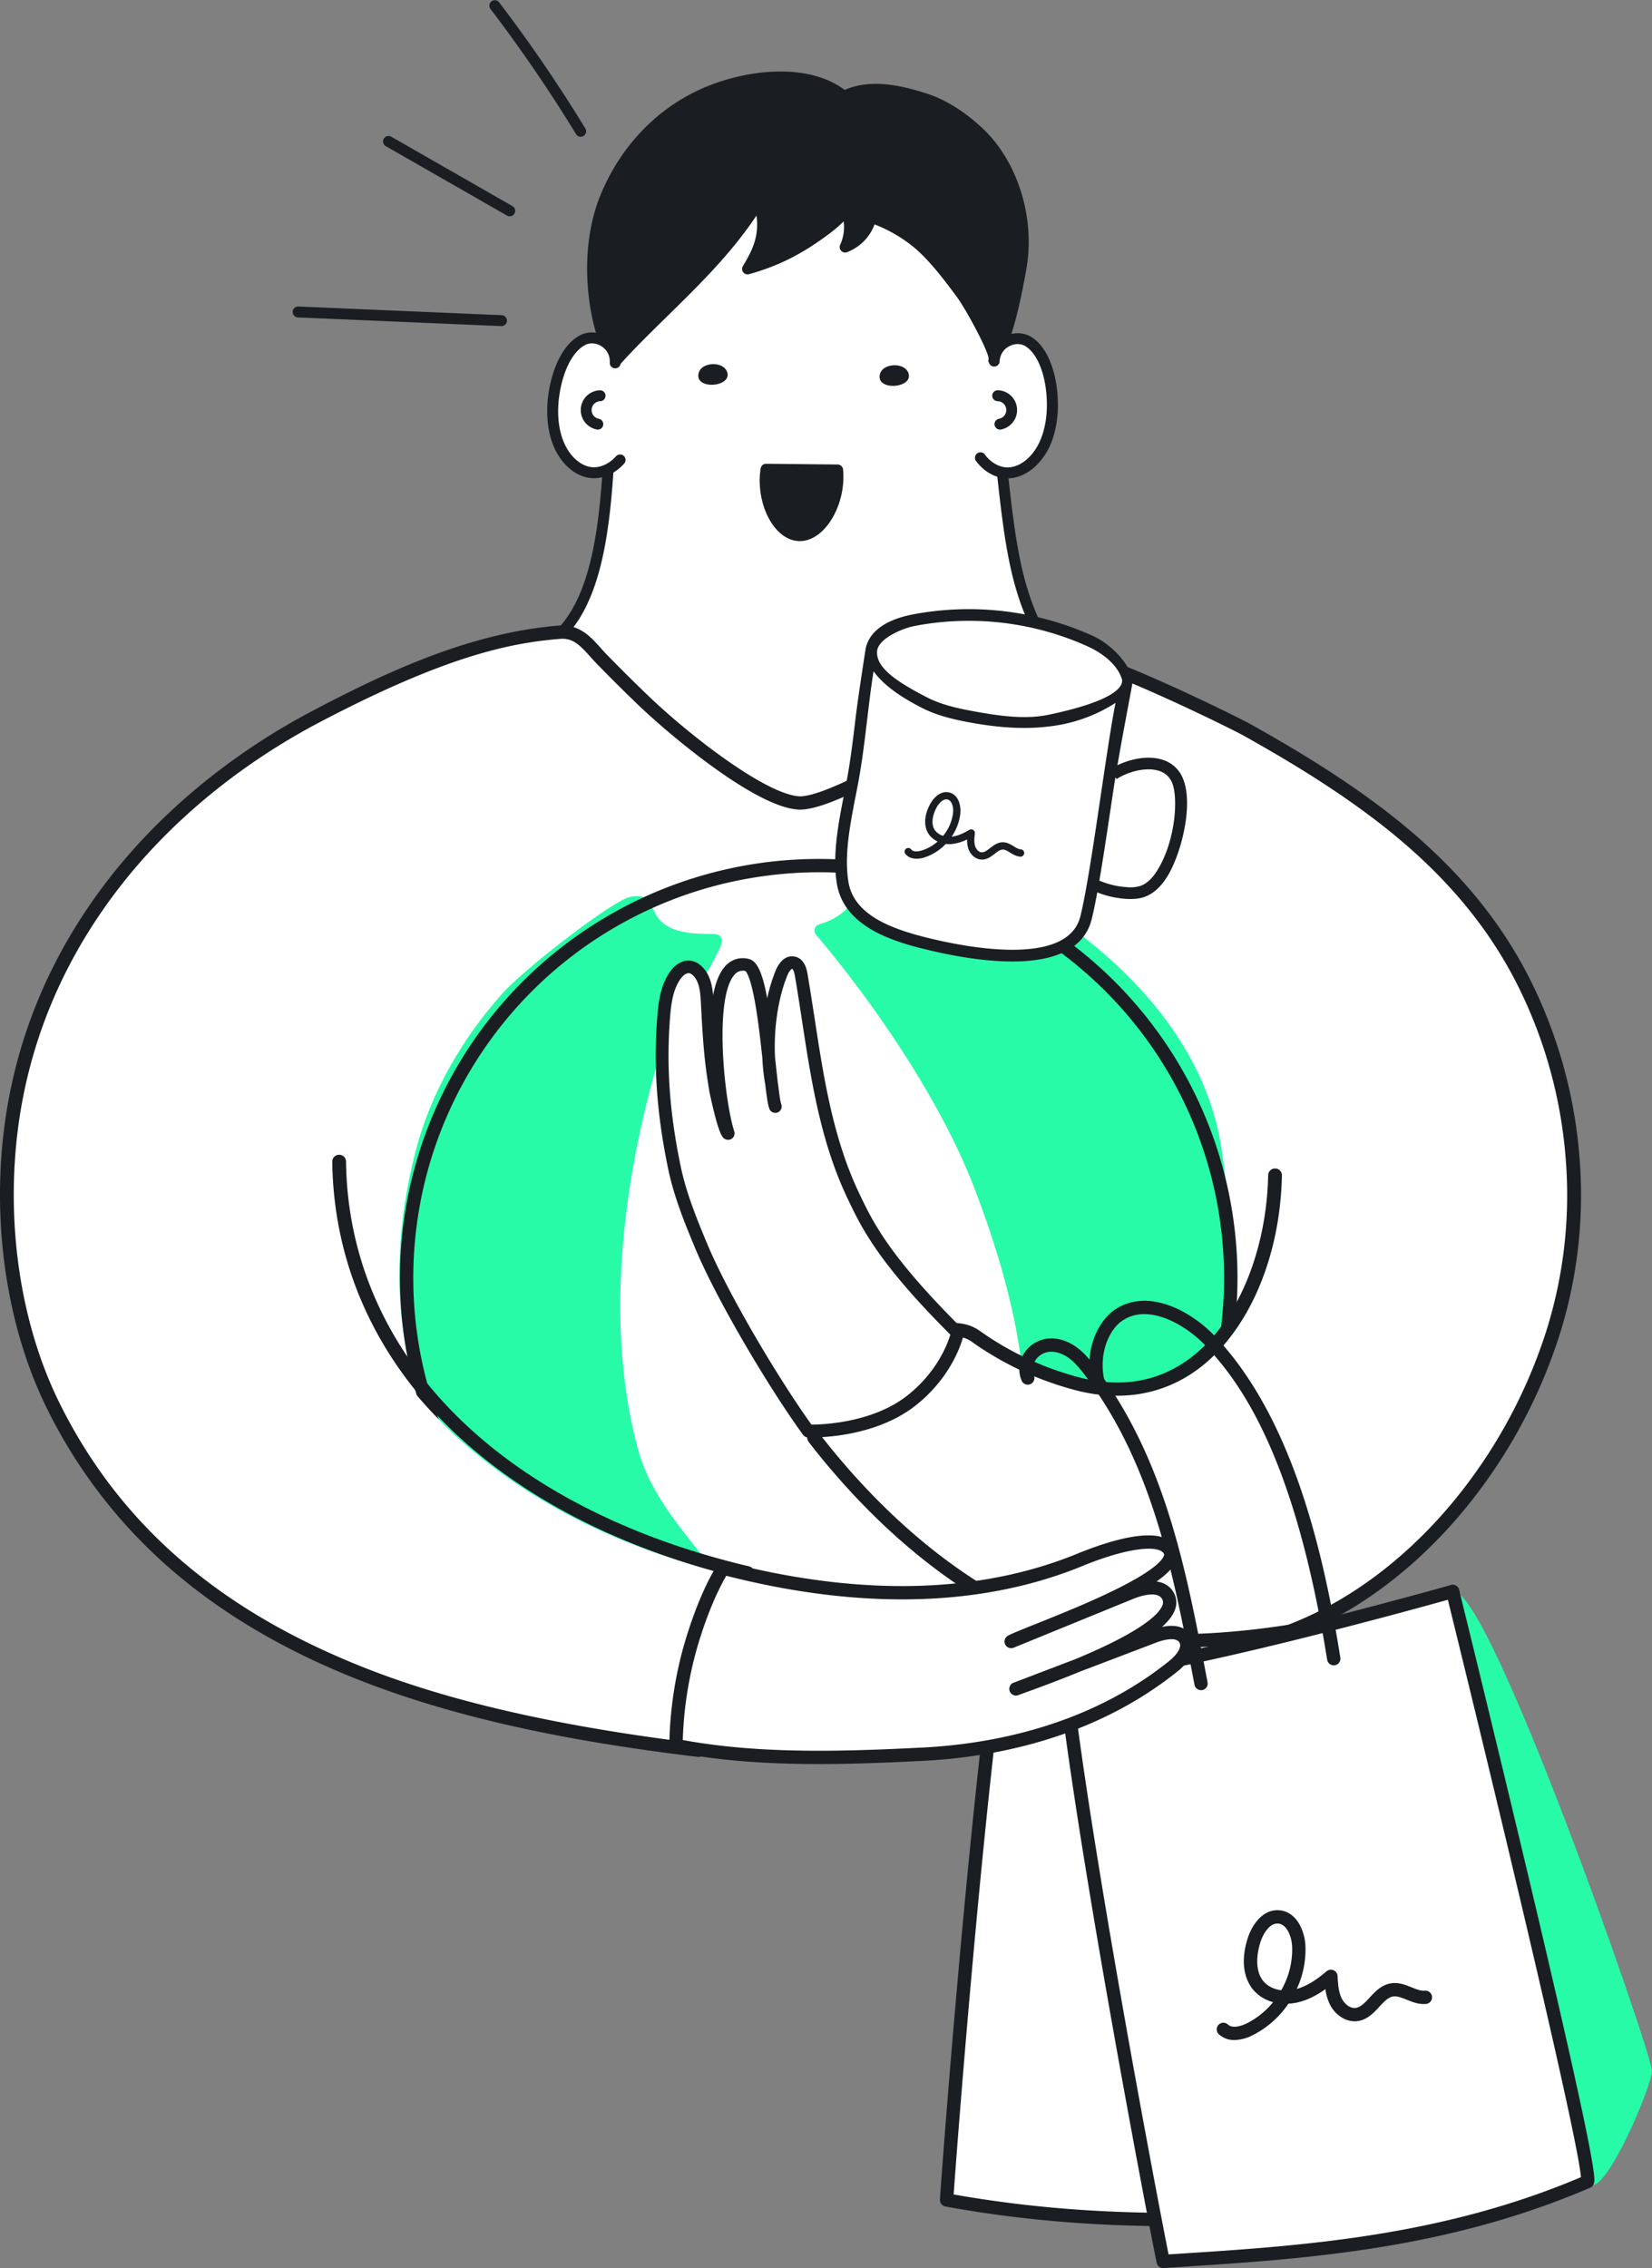 <svg xmlns="http://www.w3.org/2000/svg" viewBox="0 0 1408.33 1932.87"><rect x="0" y="0" width="1408.33" height="1932.87" fill="#808080" stroke="none"/><defs><style>.cls-1{fill:#fff}.cls-2{fill:#1a1e22}.cls-3{fill:#27fba8}</style></defs><g id="Vrstva_2" data-name="Vrstva 2"><g id="_2" data-name="2"><path d="M457.5 555.2C583 491.56 445.32 136.77 637.18 81c111.71-32.54 194.17 71 206.87 169.79 5.08 39.52 2.67 81.12 7 120.71 9.92 90.1 12.5 135.15 46.6 188 0 0-63.65 162.91-210.82 162.91-158.5.04-229.33-167.21-229.33-167.21Z" class="cls-1"/><path d="M521.43 602.57c-2.71-1.58-5.31-3.15-7.76-4.7-26.54-16.76-42.58-33.69-49.06-41.28 53.59-32 57.18-117.43 61-207.7C528 292 530.44 233.24 545.44 185c8-25.74 18.77-46.07 32.9-62.14 15.86-18 35.53-30.28 60.15-37.44 39.88-11.6 79.07-5.88 113.32 16.56 23 15.05 43.36 37.39 59 64.6a231.56 231.56 0 0 1 28.66 84.79c2.64 20.52 3.25 42.08 3.84 62.93.53 19 1.09 38.71 3.18 57.7q1.11 10.08 2.11 19.44c8.25 76.35 12.87 119.07 43.38 167.73-4.18 4.84-14.76 16.2-32 29 1.74 1.18 3.48 2.37 5.23 3.54 1 .66 2 1.3 3 2 21.94-16.74 32.68-30.6 33.24-31.34a4.65 4.65 0 0 0 .22-5.35c-31-48-35.52-90.13-43.78-166.57q-1-9.37-2.12-19.46c-2-18.61-2.59-38.1-3.12-56.94-.6-21.08-1.21-42.87-3.91-63.86A241.15 241.15 0 0 0 818.85 162c-16.33-28.48-37.74-51.91-61.93-67.76-36.61-24-78.46-30.1-121-17.71-49.16 14.3-81.65 48.89-99.33 105.76-15.36 49.39-17.86 108.8-20.27 166.25C512.49 438.7 508.9 523.9 455.4 551a4.66 4.66 0 0 0-1.67 6.88c.7 1 17.67 24.17 54.54 47.55 2.5 1.59 5.15 3.2 7.91 4.82l1-1.44c1.42-2.04 2.82-4.14 4.25-6.24Z" class="cls-2"/><path d="M834.32 112.71c-13.21-12.39-28.6-23.08-46.18-28.7-23.06-7.38-48.12-12.46-68.7-1.9-29.88-24.92-81.68-17.67-114.71-4.25-40.66 16.53-71.51 49.26-88.3 89.54-23.1 55.43-5.83 125 7.91 141 37-41.62 90-82.66 122.64-136.62 7.69 26 0 41.3-9.69 57.45 26.67-7.46 46-17.9 68-34.61a105.17 105.17 0 0 0 16.47-15.46c3.49 10.18 3.28 21.68-1.33 31.44a35.43 35.43 0 0 0 22-25.35 127 127 0 0 1 38.21 20.86c14.25 11.29 27.89 29.57 38.71 44.25 6.76 9.18 31.05 51.86 27.72 57.37 12.17-20.12 19.09-56.22 23.16-79.11 7.21-40.29-5.46-87.34-35.91-115.91Z" class="cls-2"/><path d="M524.34 313a4.66 4.66 0 0 1-3.49-1.61c-8.28-9.58-15.86-32.95-18.87-58.14-3.79-31.67-.17-62.79 10.18-87.64C530 122.8 562.24 90.11 603 73.55c37-15 87-19.64 117.09 3.11 22.32-9.92 48.73-3.73 69.5 2.91 16.36 5.23 32.49 15.24 48 29.74 30.1 28.24 45.11 76.49 37.36 120.06-5.15 29-12 61.16-23.67 80.57l-.09.14a4.65 4.65 0 0 1-8.32-4.1c-.12-6.66-19.09-42-27.13-52.92-9.5-12.78-23.74-32.06-37.93-43.35a122.52 122.52 0 0 0-32.24-18.46 40.42 40.42 0 0 1-23.5 23.67 4.66 4.66 0 0 1-5.82-6.36 36.25 36.25 0 0 0 3-19.89 112.56 112.56 0 0 1-11.11 9.62c-23.69 17.92-43.85 28.17-69.58 35.38a4.65 4.65 0 0 1-5.24-6.89c8-13.33 14.06-25.37 11.57-43.06-21.56 32.42-49.57 59.86-76.74 86.48-14.51 14.21-28.21 27.63-40.32 41.24a4.68 4.68 0 0 1-3.49 1.56Zm318.8-7.73Zm-177.49-235h-2.3a165.19 165.19 0 0 0-56.87 11.92c-38.42 15.61-68.87 46.51-85.75 87-9.75 23.39-13.14 52.84-9.54 82.94 2.58 21.57 8.35 39.42 13.64 48.72 11.3-12.33 23.72-24.51 36.79-37.31C591 234.75 621.4 205 643 169.32a4.66 4.66 0 0 1 8.45 1.09c6.52 22 2.73 37-4.37 50.89 19.63-6.65 36-15.71 55.44-30.44a100.93 100.93 0 0 0 15.74-14.78 4.66 4.66 0 0 1 7.94 1.52 48.27 48.27 0 0 1 2.13 22.87 30.66 30.66 0 0 0 9.62-16.25 4.64 4.64 0 0 1 6-3.43 130.94 130.94 0 0 1 39.62 21.62c15.17 12 29.85 32 39.57 45.13 3.4 4.62 11.26 17.66 18 30.68 3.43 6.61 5.86 11.77 7.54 15.83 9-21.55 14.43-52 17-66.3 7.22-40.6-6.67-85.47-34.56-111.64-14.44-13.55-29.39-22.86-44.42-27.67-37.89-12.12-54.7-7.54-65.13-2.19a4.66 4.66 0 0 1-5.11-.56c-12.14-10.13-29.67-15.45-50.81-15.45Z" class="cls-2"/><path d="M847.13 307.68a35.12 35.12 0 0 1 1.25-4.88c3.75-11.09 17.22-18.26 28-11.91 11.12 6.58 17.27 22.38 19.58 37.66 2.51 16.54 1.43 34.24-4.87 48.75s-18.27 25.28-31.4 25.69c-17.61.54-35.69-20.28-37.39-36.93-1.09-10.61 3.47-39.38 5.34-49.88 2.46-14 18.8-4.97 19.49-8.5Z" class="cls-1"/><path d="M858.94 407.65c-10.08 0-20.11-5.54-27-14.95a4.66 4.66 0 0 1 7.52-5.49c5.16 7.08 12.84 11.35 20 11.12 10.68-.33 21.39-9.31 27.28-22.89 5.52-12.7 7.13-29.1 4.54-46.2-2.51-16.56-9-29.4-17.35-34.35-3.9-2.3-9.14-2.21-13.67.25a15 15 0 0 0-8.05 12.86 4.66 4.66 0 0 1-9.31-.42 24.52 24.52 0 0 1 13-20.6c7.4-4 16.15-4 22.85-.07 15.48 9.16 20.41 31.7 21.82 41 2.85 18.8 1 37-5.21 51.3-7.36 16.79-21.31 27.99-35.57 28.43Z" class="cls-2"/><path d="M852.52 366.1a4.65 4.65 0 0 1-.9-9.22 7.56 7.56 0 0 0-1.23-15 4.65 4.65 0 1 1 .3-9.3 16.87 16.87 0 0 1 2.74 33.42 4.76 4.76 0 0 1-.91.1Z" class="cls-2"/><path d="M524.9 309a36.87 36.87 0 0 0-.79-5c-2.7-11.39-15.44-19.8-26.72-14.48-11.7 5.52-19.29 20.67-23 35.66-4 16.24-4.63 34 .29 49s15.83 26.87 28.87 28.51c17.47 2.19 37.42-16.85 40.67-33.27 2.08-10.46.24-39.53-.65-50.16-1.21-14.16-18.32-6.7-18.67-10.26Z" class="cls-1"/><path d="M506.39 407.54a28.41 28.41 0 0 1-3.45-.22c-14.16-1.77-27-14.21-32.71-31.69-4.84-14.8-5-33.11-.39-51.56 2.27-9.1 9.29-31.08 25.56-38.75 7-3.32 15.75-2.47 22.74 2.2a24.51 24.51 0 0 1 11 21.73 4.66 4.66 0 1 1-9.3-.45 15.1 15.1 0 0 0-6.84-13.54c-4.29-2.86-9.49-3.45-13.59-1.52-8.78 4.14-16.44 16.32-20.49 32.58-4.18 16.77-4.11 33.26.2 46.42 4.6 14.06 14.42 24 25 25.34 7.12.89 15.16-2.63 21-9.2a4.66 4.66 0 0 1 7 6.17c-7.12 7.95-16.51 12.49-25.73 12.49Z" class="cls-2"/><path d="M509.6 366.1a4.68 4.68 0 0 1-.91-.09 16.87 16.87 0 0 1 2.73-33.41 4.65 4.65 0 1 1 .3 9.3 7.57 7.57 0 0 0-1.23 15 4.65 4.65 0 0 1-.89 9.22ZM653.08 399.85c-4.44 27.21 10.33 56.43 28.61 56.62s35-28.71 32.37-56Z" class="cls-2"/><path d="M681.87 461.13h-.23c-7.48-.08-14.6-3.89-20.61-11-10.46-12.42-15.5-32.91-12.55-51a4.62 4.62 0 0 1 4.64-3.9l61 .62a4.66 4.66 0 0 1 4.59 4.21c1.76 18.31-4.43 38.12-15.77 50.48-6.4 6.92-13.68 10.59-21.07 10.59Zm-24.7-56.58c-1.3 14.49 2.92 30 11 39.55 2.94 3.49 7.67 7.66 13.59 7.72h.13c6 0 11-4.13 14.19-7.61 8.65-9.42 13.87-24.71 13.6-39.12ZM598.27 313.64c5.92-5.22 19.05-4.39 21.65 3.49 4.34 13.12-28.75 15.43-24.2.37a8.41 8.41 0 0 1 2.55-3.86ZM752.82 314.57c5.92-5.21 19-4.38 21.65 3.49 4.35 13.12-28.75 15.44-24.19.38a8.34 8.34 0 0 1 2.54-3.87ZM427.61 277.92h-.2l-173.52-7.41a4.66 4.66 0 0 1 .4-9.31l173.52 7.41a4.66 4.66 0 0 1-.2 9.31ZM495.07 116.55a4.65 4.65 0 0 1-4-2.23A1255.34 1255.34 0 0 0 418 7.48a4.66 4.66 0 0 1 7.4-5.65A1266.33 1266.33 0 0 1 499 109.47a4.65 4.65 0 0 1-4 7.08ZM434.55 184.35a4.61 4.61 0 0 1-2.31-.62L328.9 124.57a4.66 4.66 0 0 1 4.63-8.09l103.34 59.17a4.66 4.66 0 0 1-2.32 8.7Z" class="cls-2"/><path d="M1302.33 843.82c-49.66-104-139.63-166.05-239.33-221.88-12.75-7.14-149.18-74.2-156.68-61.64-.24.4-178.74 127.31-225.12 125-44-2.17-140.55-92.93-166.22-118.21-10.46-10.3-24.29-31.27-40.41-29.56-72.18 7.66-140.48 39.23-203.63 72.3C131.37 682.94 28.75 807.44 9.3 962.8c-18.56 148.2 42.55 296.12 172.6 379.67 124.22 79.82 270 117.89 415.5 142.13l409.48-76.42c151.18-2 273.74-133.88 317.39-273.54 29.83-95.45 21.23-200.45-21.94-290.82Z" class="cls-1"/><path d="M349 1163.59c-13.45-60.24-10.32-121.13 5-181.35 12.85-50.45 40-97.28 74.58-135.91 19-21.2 94.46-79.51 108.75-82 24.24-4.19 13 16.51 34.58 26.42 10.87 5 23.26 5 35.22 5.22 2.5 0 5.31.23 7 2.1 2.22 2.53 1 6.46-.37 9.52-16 35.29-43.08 62-53.91 100.36-11.94 42.27-52.67 190.21-16.21 326.16 15.87 59.15 66.6 92.67 90.58 147.94-55 31.58-122.26 30.06-174.3-10.72-23.21-18.18-39.13-43.93-53.58-69.63-24.53-43.61-46.44-89.28-57.34-138.11ZM1022.5 1186.9c9.21-32.61 22.85-34.37 26.37-68 3.91-37.31-2-108.11-8.4-145.07-16.47-94.67-93.5-168-177-215.6-35.14-20-87.36-33.5-128.44-26.67a5.54 5.54 0 0 0-4.58 6c1 10.24 6.54 38.57-32.55 50.38-3.64 1.09-4.57 5.88-2.12 8.77 50.06 59 106.37 142 134.27 214.33 32 82.8 67.51 208.13 21 286.2-10.63 17.87-45.48 53.57-20.12 61.93 20.81 6.85 49.6-12.39 66.12-22.53 27.78-17 56-34.42 77.87-58.57 23.54-25.91 38.08-57.44 47.58-91.17Z" class="cls-3"/><path d="M742.5 1443.21A357 357 0 1 1 979.89 1308a354.61 354.61 0 0 1-237.39 135.21Zm-87.73-697.07a345.6 345.6 0 1 0 255.11 69.92 343.31 343.31 0 0 0-255.11-69.92Z" class="cls-2"/><path d="M1341.82 1011.94a391 391 0 0 1-17.55 122.7c-52 166.43-216.07 321.76-407.11 259.55-104.71-34.1-189.86-117.12-248.64-204.2-25.09-37.15-47.36-77.07-67.34-118.62-14.4-30-35.88-71.45-19.29-108.18 7.57-16.75 22.73-28.28 38.22-29.08 25.31-1.29 45.39 23.27 59.35 48.2 15.37 27.45 32.27 42.16 49.76 66.91 20.41 28.89 47.37 55.3 77.95 77.11 34.25 24.43 73.05 43.11 112.28 53.08C1026 1206.48 1085 1101.63 1087 1001.32ZM279.77 989.77c-1.79 159.49 132.14 300.76 336.74 350.56l-40.18 151.21c-180.7-28-277.92-53.16-398.12-133C52.38 1275-9 1111 9 962.8Z" class="cls-1"/><path d="M595.63 1497.22a6.06 6.06 0 0 1-.73 0c-62.32-7.5-115.9-16.52-163.81-27.57-58.95-13.6-109.94-30.29-155.88-51-51.92-23.42-97.31-52.38-134.91-86.07A435.84 435.84 0 0 1 39.87 1200c-33.54-68-46.81-154.72-36.4-237.89 9.56-76.31 38.79-147 86.88-210 45-59 106.48-109.9 177.8-147.24 28.8-15.09 63.21-32.36 100-46.12 38.43-14.39 73.75-22.77 108-25.62 17.54-1.45 27.24 9.36 35.8 18.91 1.76 2 3.57 4 5.42 5.89 12.06 12.35 24.09 24.28 35.76 35.46 34.82 33.35 99.63 83.5 128.15 85.21 8.93.54 36.86-6.4 123-58.94 48.13-29.35 91.87-59.18 97.84-63.37 4.1-4.87 13.12-4.25 32 2 12.8 4.23 30 11.06 51.06 20.31 36.88 16.2 74.5 34.93 80.82 38.47 41 23 93.93 54.36 139.39 93.56s79 82.09 102.33 130.85a409.07 409.07 0 0 1 38.86 145.46 396.22 396.22 0 0 1-16.64 149.38 449.1 449.1 0 0 1-76.3 143.68c-35.54 44.81-78.55 80.58-124.36 103.45-68.11 34-142.1 39.58-214 16.17-103.36-33.66-179.7-111.21-225.53-170.33-3.51-4.52-1.81-11.24 5.48-21.8 5.45-7.88 13.77-17.45 23.44-26.93 18.44-18.09 39.45-33.7 57.63-42.84 24.44-12.28 44.76-13.57 58.75-3.7a259.87 259.87 0 0 0 85.88 40c35 8.89 66.19 3.54 92.74-15.88 20.27-14.85 37.28-37.88 49.19-66.63 11.32-27.33 17.63-58.52 18.25-90.19a5.87 5.87 0 0 1 11.73.21c-1.37 70.63-29 134.11-72.09 165.66-29.15 21.33-64.69 27.49-102.8 17.81a271.58 271.58 0 0 1-89.81-41.75c-6.89-4.86-20.26-8.14-44.89 3.83-42 20.39-81.69 66.68-83.45 76.3C744.71 1281 819 1356.24 919 1388.81c35.71 11.63 71.87 15.9 107.47 12.68 33.17-3 65.94-12.49 97.39-28.18 44.29-22.11 85.93-56.78 120.44-100.27a437.8 437.8 0 0 0 74.31-140 385.28 385.28 0 0 0 16.17-145.24A398 398 0 0 0 1297 846.2c-22.59-47.31-55.13-88.9-99.47-127.13-44.67-38.52-96.93-69.52-137.46-92.21-6.27-3.51-40.12-20.33-74.5-35.61-59.28-26.36-72.66-27.2-75.35-26.83-2.09 1.75-8.42 6.14-30.05 20.45-16.22 10.73-41.16 27-67.89 43.3-29.79 18.21-55.34 32.64-75.94 42.88-26.84 13.35-45.1 19.53-55.85 18.87-37.71-2.26-112.47-66.23-135.68-88.47a1451.602 1451.602 0 0 1-36-35.74c-2-2.07-3.92-4.19-5.75-6.24-8.9-9.92-14.92-16-25.93-15-42.59 3.53-96.69 14.53-203.4 70.38-69.81 36.55-130 86.35-173.94 144-46.87 61.44-75.36 130.29-84.67 204.63C5 1044.56 17.85 1129 50.46 1195.1c46.78 94.82 121.91 164.56 229.71 213.2 50.83 22.94 138.24 55.77 311.1 77l38.67-140.84c-103-25.14-189.17-70.19-249.59-130.46-62.56-62.42-96.13-139.93-97.09-224.16a5.79 5.79 0 0 1 5.81-5.74h.06a5.78 5.78 0 0 1 5.87 5.62c.92 81.26 33.35 156.08 93.78 216.38 60 59.86 146.37 104.38 249.75 128.73a5.85 5.85 0 0 1 3.66 2.61 5.54 5.54 0 0 1 .63 4.36L601.29 1493a5.82 5.82 0 0 1-5.66 4.22Z" class="cls-2"/><path d="M931.23 547.24c19 9.33 42.47 32 17 47.59-15.51 9.49-36.84 14.49-54.85 16.19-21 2-42.13-.08-63-3.06-20.4-2.91-40.68-9-57.74-21-7.46-5.26-17-9.53-23.49-15.89-4.64-4.57-7.66-11.29-6.21-17.64 3.63-15.9 22.5-22.29 36.43-24.95a251.06 251.06 0 0 1 150.28 18Z" class="cls-1"/><path d="M966.73 766.05a54.89 54.89 0 0 1-6.34 0 80.46 80.46 0 0 1-34.59-10.13l4.9-8.69a70.28 70.28 0 0 0 30.3 8.83 29.81 29.81 0 0 0 10.57-.88c5.47-1.68 10.53-6.2 15-13.41 15.37-24.65 17.94-60.87 12.9-74a17.28 17.28 0 0 0-11.38-10.82c-11.13-3.63-26.65.75-36.24 7l-5.41-8.37c11.21-7.26 30-12.88 44.74-8.07a27.36 27.36 0 0 1 17.6 16.73c8.82 23-2.25 64.42-13.74 82.86-5.81 9.31-12.72 15.25-20.55 17.66a33.28 33.28 0 0 1-7.76 1.29Z" class="cls-2"/><path d="M718.48 752.94c5.79 33.13 44.92 44.84 73.6 51.74 34.28 8.24 121.54 25.1 133.67-22.23C936.3 741.29 953 597.16 959.5 586.39 941.08 602 918.63 611 894.74 614.05c-23.1 3-46.61.68-69.49-3.7-12.76-2.44-25.54-5.59-37.1-11.52-19-9.74-31.89-24.84-44.26-41.12-6.36 32.79-10.13 66.83-15.64 99.94-4.91 29.48-15.02 65.27-9.77 95.29Z" class="cls-1"/><path d="M965.47 581.35c-.66-14-17.12-31.28-32.05-38.58-.57-.29-1.15-.56-1.71-.82a256.39 256.39 0 0 0-153.29-18.39c-23.12 4.42-37.07 14.36-40.35 28.74-.16.71-6.41 40.62-8.68 59.59-1.79 14.93-3.64 30.38-6.06 44.94-1.06 6.36-2.35 12.95-3.72 19.93-4.83 24.68-10.31 52.66-6.05 77 2.82 16.14 13.15 29.32 30.69 39.19 14.52 8.18 31.74 13 46.66 16.54 23.23 5.58 54.73 11.26 82.1 9.6 27.77-1.68 51.29-10.91 57.57-35.44 5.22-20.37 11.76-64.43 18.08-107 5.45-36.75 16.9-93.51 16.81-95.3Zm-185.18-48a241.31 241.31 0 0 1 30.71-3.83A246.52 246.52 0 0 1 927.57 551l1.46.69c16.21 7.94 24 17.76 26.9 25.63.45 1.22 10.3 16.61-61.83 31.76-19.7 4.13-41.54 1.39-67.92-3.66-11.21-2.14-24.23-5.14-35.76-11.06-25.28-13-44.31-25.37-42.64-39.87 1.12-9.6 19.31-18.61 32.51-21.14Zm158.5 141.84c-6.28 42.36-12.78 86.16-17.87 106-10.75 41.93-92.87 27-127.68 18.62-31.75-7.63-64.87-19.27-69.85-47.74-3.95-22.57 1.34-49.58 6-73.42 1.38-7 2.68-13.7 3.77-20.2 2.46-14.79 4.32-30.35 6.12-45.4 1.62-13.57 3.29-27.48 5.41-41 10 13.89 27.44 24.11 41.18 31.16 12.65 6.5 26.53 9.71 38.43 12 27.45 5.25 50 6.44 71.07 3.75A132 132 0 0 0 951 599c-2.9 14.24-6.63 38.63-12.21 76.19Z" class="cls-2"/><path d="M778.61 731.56a10.41 10.41 0 0 1-6.81-3.94 3.11 3.11 0 0 1 5-3.72c1.61 2.17 5.64 1.9 8.87.92a37.12 37.12 0 0 0 13.68-7.69 18.31 18.31 0 0 1-8.06-7c-2.19-3.63-5-11.56 1.08-23.79 3.07-6.2 9.35-12.82 16.87-11 3.73.9 6.66 3.7 8.24 7.87a23.43 23.43 0 0 1 1.11 11 43.66 43.66 0 0 1-7.32 18.8c5.7-.61 11-3.39 15.12-5.81a3.12 3.12 0 0 1 4.68 3c-.41 3.69-.84 7.49.2 10.81.8 2.59 3 5.26 5.69 5.33 2.32.07 4.54-1.64 7.12-3.62 3-2.3 6.4-4.92 10.82-4.94 3.69 0 6.71 1.84 9.36 3.47 2 1.25 4 2.44 5.86 2.57a3.11 3.11 0 1 1-.43 6.2c-3.39-.23-6.2-2-8.68-3.47-2.14-1.31-4.16-2.56-6.09-2.54-2.31 0-4.61 1.77-7 3.65-3.07 2.36-6.56 5-11.1 4.9-5-.16-9.71-4.14-11.44-9.7a23 23 0 0 1-.92-7.52 36.61 36.61 0 0 1-13.95 4 24.41 24.41 0 0 1-4.2-.15 44 44 0 0 1-18.79 11.68 19.55 19.55 0 0 1-8.91.69Zm28.87-50.27c-3.63-.61-7.38 3.41-9.54 7.77-1.64 3.31-5 11.66-1.33 17.83a12.89 12.89 0 0 0 7.4 5.41 38.07 38.07 0 0 0 8.4-19c.67-5.11-.72-11-4.64-12Z" class="cls-2"/><path d="M1238.4 1356.28s62.28 250.52 117.22 505.17c13.49 9 52.93-84.7 52.71-96.58-.33-16.1-140.27-416.74-169.93-408.59Z" class="cls-3"/><path d="M1175.72 1880c-148.2 18.3-267.92 13.25-368.73-5.19 1.68-27 26.16-350 50.07-504 145.14 69.9 383.47-14.82 381.34-14.55Z" class="cls-1"/><path d="M998.93 1897.16c-67.82 0-131.76-5.59-193-16.78a5.68 5.68 0 0 1-4.64-5.94c1.84-29.54 26.12-349.85 50.12-504.48a5.68 5.68 0 0 1 8.08-4.25c72.49 34.92 169.45 29.64 238 19.06 76.74-11.84 134.82-32.3 138.36-33.59a5.57 5.57 0 0 1 1.78-.53 5.69 5.69 0 0 1 6.3 6.7l-62.63 523.32a5.68 5.68 0 0 1-4.94 5c-62.2 7.64-121.15 11.49-177.43 11.49ZM813 1870.11c108.25 19.21 225.34 20.78 357.62 4.79l61.07-510.24-2.2.71c-6.1 2-16.12 5.11-29.15 8.74a894.37 894.37 0 0 1-97.88 21.39c-45.16 7.15-87.31 9.89-125.3 8.14-44.47-2-83.32-10.28-115.61-24.5-22.55 150.32-45.13 441.48-48.55 490.97Zm362.73 9.88Z" class="cls-2"/><path d="M1353.35 1859.18c-126.81 54.61-253.58 61-361.75 68-5.46-26.48-66.63-344.54-84-499.44 64 3.85 330.8-71.47 330.8-71.47s119.76 486.13 114.95 502.91Z" class="cls-1"/><path d="M991.6 1932.87a5.68 5.68 0 0 1-5.56-4.53c-6-29-66.65-344.5-84.08-500a5.69 5.69 0 0 1 6-6.3c62.32 3.74 326.26-70.51 328.91-71.26a5.69 5.69 0 0 1 7.06 4.1c.3 1.22 30.28 123 59.29 245.21 59 248.7 56.71 256.75 55.61 260.61a5.7 5.7 0 0 1-3.22 3.66c-123.14 53-244.67 60.82-351.89 67.7l-11.73.75ZM914 1433.56c17.55 150.78 72.56 439.23 82.2 487.65l6.8-.44c105.32-6.76 224.56-14.4 344.77-65.37-2.7-33.78-67.9-306.94-113.46-492.07-38.59 10.77-251.89 69.46-320.31 70.23Zm439.37 425.62Z" class="cls-2"/><path d="M1023.86 1440.36a5.68 5.68 0 0 1-5.57-4.62l-.66-3.5c-17-89.3-34.51-181.65-90.28-257-4.73-6.4-9.63-13-15.81-17.64s-13.34-6.57-19.12-5.2a16.06 16.06 0 0 0-10.6 8.33 13.42 13.42 0 0 0-.37 11.55 5.68 5.68 0 0 1-10.4 4.55 24.92 24.92 0 0 1 .61-21.17 27.18 27.18 0 0 1 18.14-14.31c9.15-2.18 19.55.43 28.54 7.16 7.52 5.61 13.16 13.24 18.14 20 57.32 77.46 75.1 171.11 92.3 261.67l.67 3.49a5.69 5.69 0 0 1-4.52 6.64 5.54 5.54 0 0 1-1.07.05Z" class="cls-2"/><path d="M1137 1419.19a5.68 5.68 0 0 1-5.6-4.78c-27.33-170.83-72.32-234.63-103.79-267.76-16.35-17.21-48.88-36.93-71.47-20.7-11.14 8-20 28.76-14.42 51.44a5.67 5.67 0 0 1-11 2.7c-6.83-27.8 4.3-52.92 18.82-63.36 12.65-9.09 28.64-10.67 46.25-4.57 14 4.83 28.56 14.55 40.07 26.67 67.88 71.47 93.45 190.48 106.77 273.79a5.66 5.66 0 0 1-5.61 6.57ZM1052.43 1738.51a19 19 0 0 1-13.47-5 5.68 5.68 0 0 1 7.85-8.21c3.56 3.4 10.72 1.68 16.24-1.07a68.07 68.07 0 0 0 22.26-18 33.57 33.57 0 0 1-16.66-10.2c-5.05-5.88-12.47-19.3-5.33-43.14 3.62-12.11 12.89-25.94 27-25 7 .47 13.12 4.6 17.24 11.63a42.69 42.69 0 0 1 5.35 19.39 79.75 79.75 0 0 1-7.42 36.07c10.07-2.83 18.83-9.48 25.43-15.07a5.68 5.68 0 0 1 9.34 4c.39 6.75.79 13.72 3.66 19.37 2.25 4.41 7.06 8.54 11.88 7.86 4.2-.58 7.68-4.34 11.7-8.69 4.7-5.07 10-10.82 18-12.2 6.65-1.15 12.63 1.25 17.91 3.37 4.07 1.63 7.9 3.18 11.32 2.83a5.68 5.68 0 0 1 1.13 11.3c-6.17.62-11.76-1.62-16.68-3.6-4.25-1.7-8.27-3.32-11.74-2.71-4.16.72-7.76 4.61-11.56 8.72-4.81 5.2-10.26 11.09-18.48 12.23-9.07 1.24-18.74-4.49-23.56-14a42.32 42.32 0 0 1-3.94-13.25c-6.73 4.82-14.75 9.32-23.89 11.37a44.43 44.43 0 0 1-7.61 1 80.34 80.34 0 0 1-30.23 26.76 35.66 35.66 0 0 1-15.74 4.24Zm36.56-99.27c-6.72 0-12.24 8.39-14.79 16.9-1.93 6.45-5.5 22.52 3.06 32.47 3.52 4.1 8.9 6.7 15 7.48a69.71 69.71 0 0 0 9.31-36.71c-.36-9.39-4.68-19.63-12-20.12a4.87 4.87 0 0 0-.57-.02Z" class="cls-2"/><path d="M637 822.36c-39.47-8.7-25.66 113.82-16.22 143.63-2.31-.81-7.59-22.23-10.68-36.6-4.78-27.82-5.68-47.08-7.2-75.34-.51-9.49-1.44-19.95-8.27-26.56a12.07 12.07 0 0 0-6.43-3.49c-5.28-.78-10 3.35-13 7.78-7 10.46-8.54 23.55-9.49 36.1-3.3 43.6.36 84.55 9.27 127.15 4.83 23.09 13.72 45.08 22.79 66.77 18.46 44.2 63.07 119 91.24 157.67 0 0 52 2 87.47-25.64 33-25.73 39.78-58 39.79-58-62.28-61.9-76.8-91.41-89.41-118.13-27.62-58.57-33-123.83-43.8-186.9-.73-4.27-2.24-9.41-6.46-10.36-4.83-1.09-8.5 4.2-10.36 8.78-11.35 27.86-13.8 65-8.48 94.56.88 4.92 1.49 14.58 3.18 19.29C655.89 929 652 825.67 637 822.36Z" class="cls-1"/><path d="M691.73 1225h-2.94a5.42 5.42 0 0 1-4.19-2.24c-28.35-38.94-73-113.73-91.86-158.77-9.78-23.4-18.27-44.65-23.1-67.76-9.57-45.76-12.55-86.64-9.37-128.67 1-13.22 2.63-27.1 10.4-38.71 4.9-7.33 11.76-11.12 18.33-10.15a17.34 17.34 0 0 1 9.4 5c6.66 6.45 8.68 15.32 9.52 24.39 2.05-10.56 5.36-19.27 10.32-24.7a19.91 19.91 0 0 1 19.93-6.22c7.32 1.61 11.91 11.92 15.86 33.64a143.67 143.67 0 0 1 7.16-23.55c3.68-9 9.88-13.56 16.6-12 8.43 1.91 10.08 11.58 10.62 14.75 2.13 12.46 4.08 25.2 6 37.52 7.65 50 15.55 101.65 37.4 148 12 25.42 25.58 54.23 88.33 116.59a5.43 5.43 0 0 1 1.58 4.32 5.26 5.26 0 0 1-.12.78c-.84 3.7-8.82 35.45-41.74 61.1-32.21 24.88-76.3 26.68-88.13 26.68ZM586.91 829.36c-2.6 0-5.46 2.88-7.2 5.47-6.3 9.41-7.69 21.7-8.59 33.48-3.1 41-.18 80.9 9.17 125.62 4.64 22.17 12.93 42.92 22.49 65.8 18.18 43.51 61 115.33 89 154.35 10.69-.07 52.23-1.85 81.33-24.52 25.52-19.89 34.59-44 37.06-52.14-62.19-62.17-76-91.51-88.26-117.43-22.53-47.75-30.55-100.23-38.32-151-1.87-12.28-3.82-25-5.93-37.33-.92-5.43-2.28-6-2.29-6-.54-.12-2.54 1.63-4.12 5.52-7.93 19.46-11.67 45-10.58 69.41.2 1.86.41 3.75.61 5.68.63 5.83 1.24 11.54 1.84 16.63.31 1.78.58 4 .86 6.35s.59 4.82 1 7.1a33 33 0 0 0 1.08 4.77 5.44 5.44 0 0 1-10.25 3.67v-.08a43.64 43.64 0 0 1-1.66-7.29c-.56-3.39-1.12-7.67-1.74-12.92a176.8 176.8 0 0 1-2.51-22.92c-1.65-15.29-3.53-31.86-6-45.9-4-23.09-7.59-27.45-8.39-28.15a9 9 0 0 0-9.23 3c-17.64 19.29-9.16 105.81-.32 133.73a5.44 5.44 0 0 1-7 6.78c-2.9-1-5.91-2.08-14.2-40.59v-.23c-4.65-27.1-5.68-46.29-7.1-72.85l-.17-3.12c-.49-9.19-1.37-17.86-6.62-22.93a6.8 6.8 0 0 0-3.42-2 4.21 4.21 0 0 0-.54.04Zm37.73 133Zm11.18-134.66Zm-.43-.16Z" class="cls-2"/><path d="M616.51 1336.33c136.43 35.58 235.74 21 303.77-6.91 30.28-12.4 68.85-22.74 76.86-8.14 13.19 24-120.48 69.65-135.2 77.65l102.24-41.73c10.59-4.33 25.38-7.41 31.27 2.4 17.74 29.61-110.63 72.55-129.68 79.81l118.32-45.08c9.1-3.47 21.83-5.72 26.45 2.85 4.3 8-3.19 17.08-10.26 22.76-59.77 48-136.89 71.11-213.46 75-68 3.44-142.78 5.83-210.49-7.39 0 0-.69-40.24 12.86-86.16 13.11-44.46 27.32-65.06 27.32-65.06Z" class="cls-1"/><path d="M698.25 1503.34c-41.59 0-83.22-2.46-123-10.22a5.68 5.68 0 0 1-4.59-5.48c0-1.68-.55-41.64 13.08-87.87 13.22-44.81 27.5-65.79 28.1-66.66a5.68 5.68 0 0 1 6.1-2.27c62.42 16.28 121.57 23.06 175.8 20.16 44.94-2.4 86.78-11.42 124.39-26.83 26.55-10.88 72.77-26.07 84-5.62a13.33 13.33 0 0 1 .72 11.19c-2.07 5.75-8.05 11.77-16.84 18 6.35.88 11.26 3.89 14.32 9a17.2 17.2 0 0 1 1.36 15c-1.74 4.9-5.59 9.83-11.07 14.74 11.85-2.56 20.72.22 24.93 8 4.82 9 .45 20.12-11.7 29.88-71.67 57.56-157.42 73.22-216.74 76.23-29.11 1.48-58.99 2.75-88.86 2.75Zm-116.19-20.49c65.8 12.11 137 9.82 204.47 6.41 57.64-2.92 140.89-18.08 210.2-73.74 5.55-4.46 11.19-11.23 8.81-15.65-2.52-4.68-12-3-19.43-.23l-65.65 25c-14.86 6.13-30.33 11.94-45.12 17.3-3.27 1.18-5.85 2.12-7.55 2.77a5.68 5.68 0 0 1-4-10.61h.07l53.14-20.27c7.62-3.17 15.45-6.58 23.07-10.17 39.92-18.74 49.05-30.44 50.93-35.75a5.88 5.88 0 0 0-.4-5.39c-4.57-7.62-21-1.39-24.26-.07l-102.23 41.74a5.68 5.68 0 0 1-4.86-10.24c3.41-1.86 11.81-5.22 23.43-9.87 19-7.59 45-18 67.42-29 33.38-16.39 40.68-25.31 42.07-29.18.41-1.16.16-1.62 0-1.89-4-7.26-29.21-5.93-69.73 10.67-38.78 15.89-81.88 25.19-128.08 27.66-54.23 2.89-113.16-3.65-175.21-19.47-4.32 7.36-14.75 27.05-24.51 60.12a323.48 323.48 0 0 0-12.58 79.86Z" class="cls-2"/></g></g></svg>